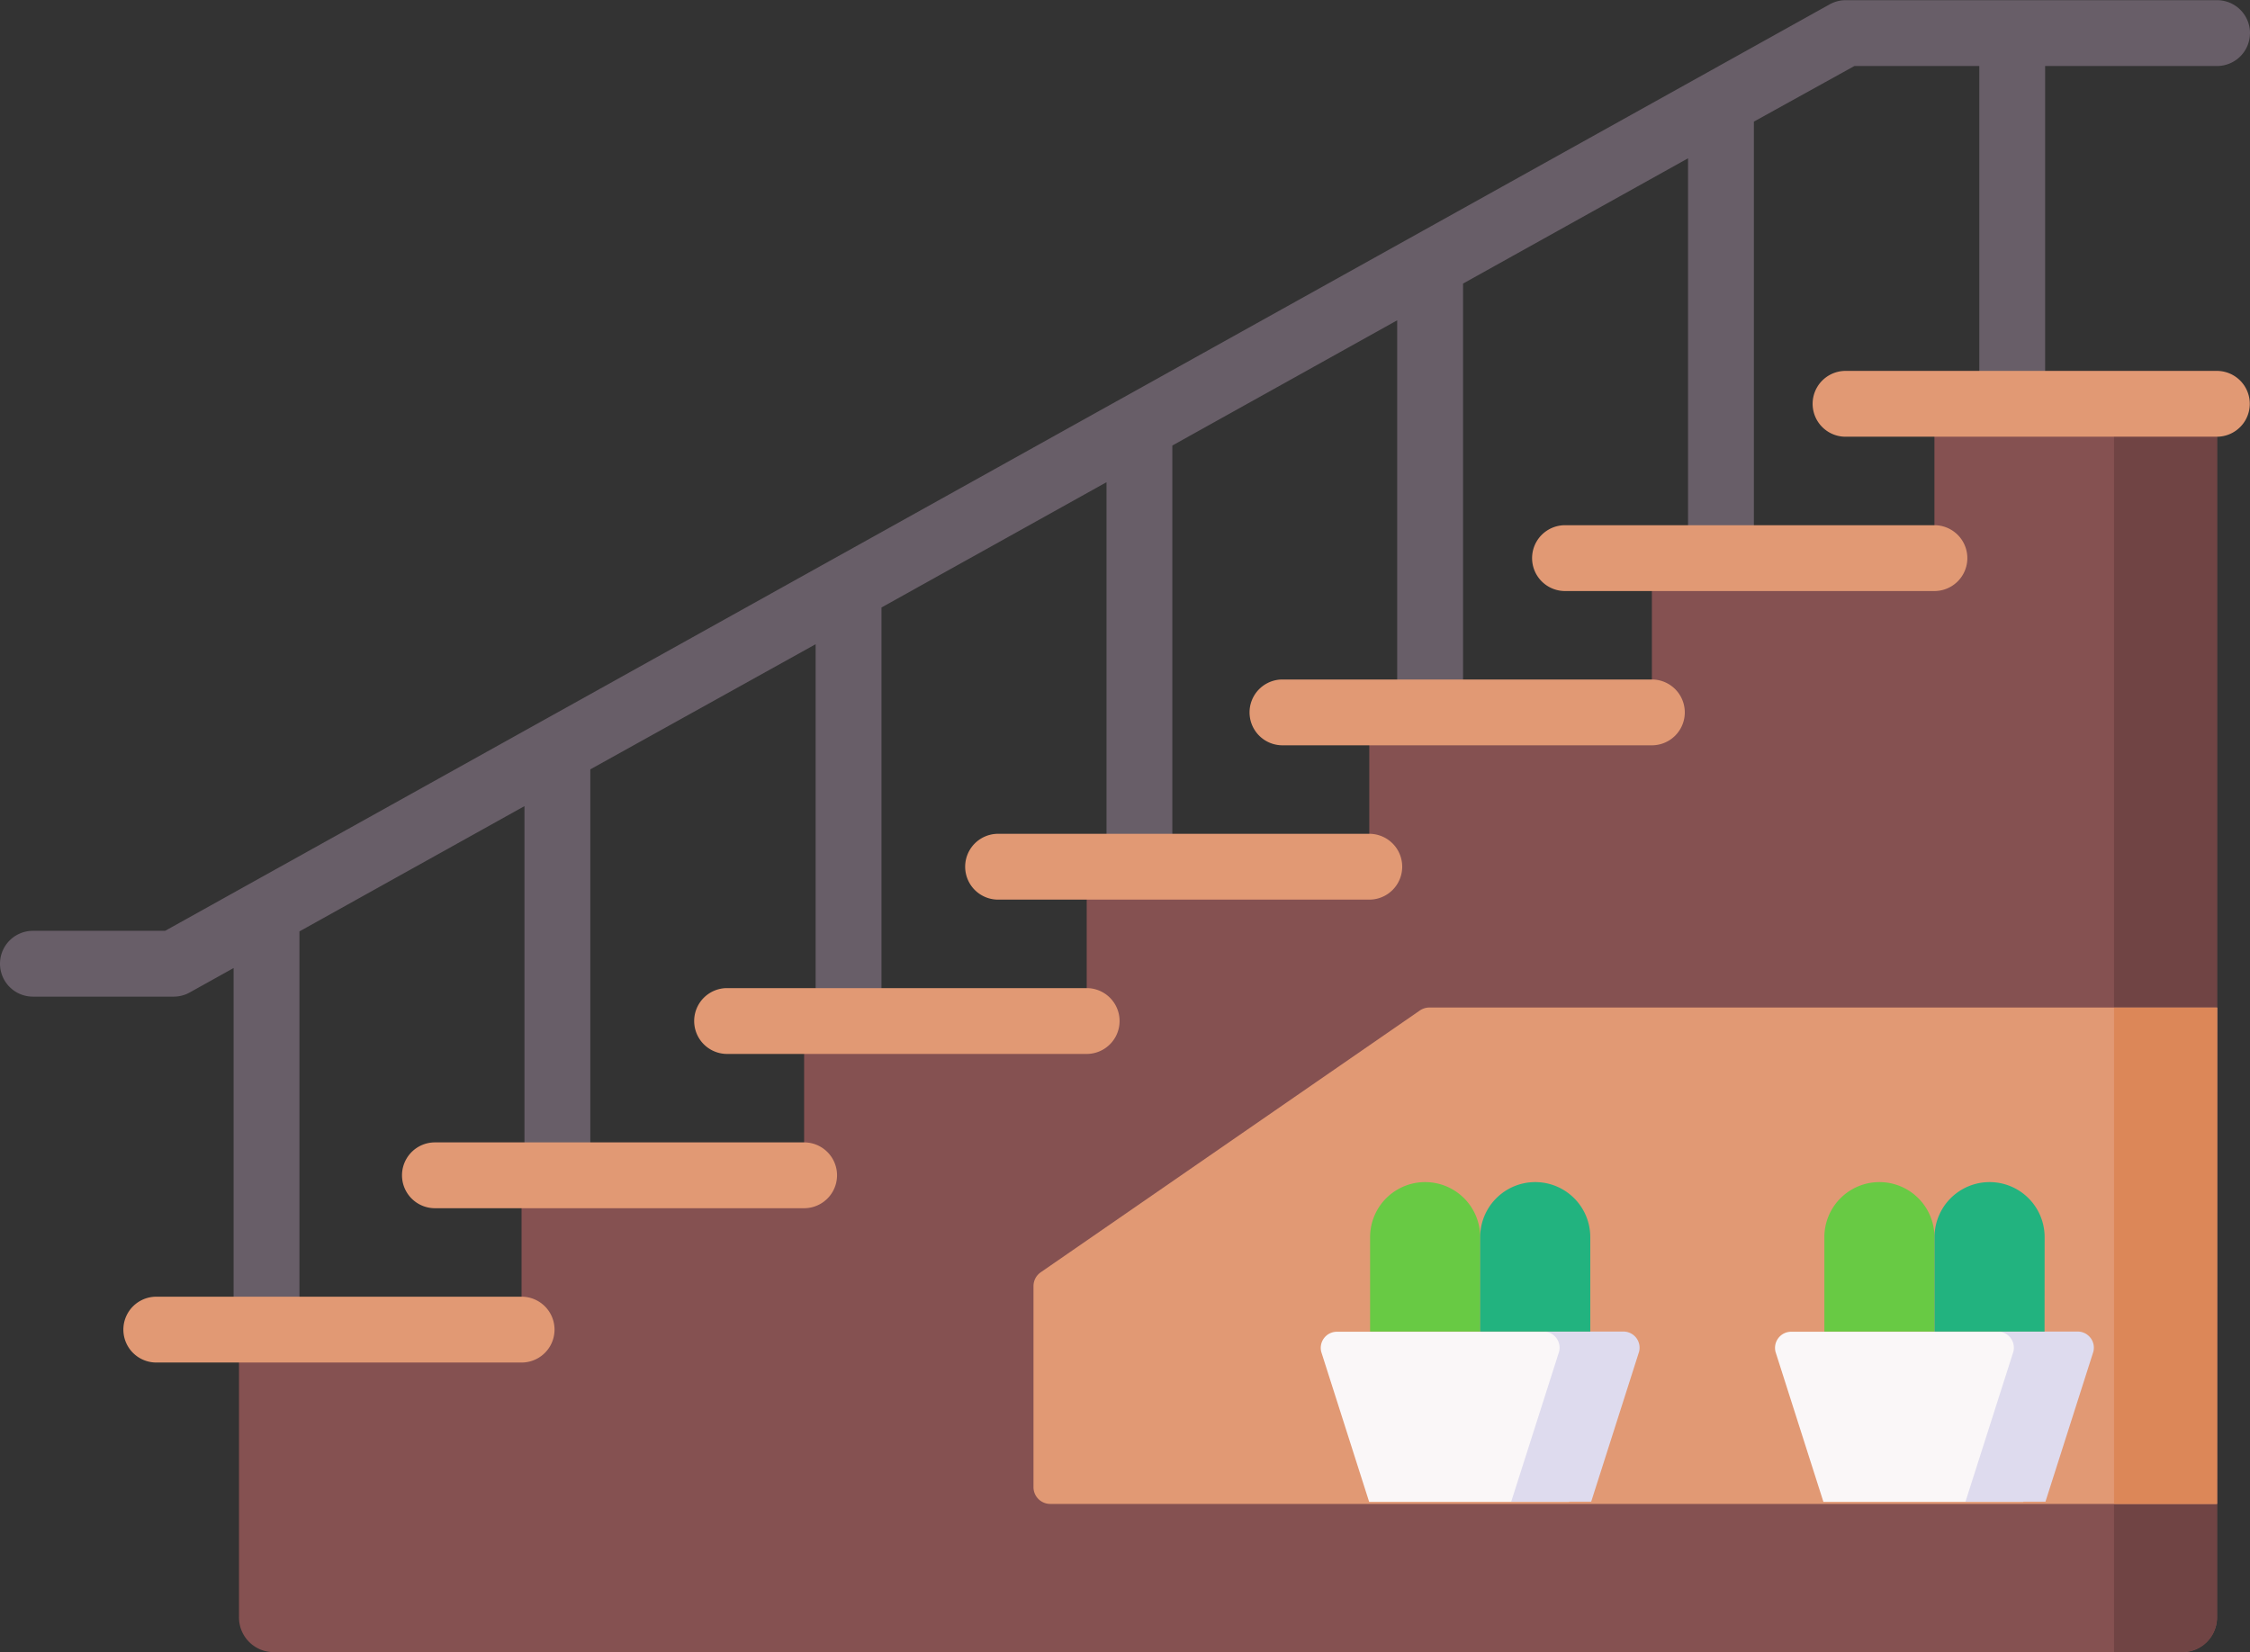 <svg xmlns="http://www.w3.org/2000/svg" width="61.516" height="45.177" viewBox="0 0 61.516 45.177">
  <rect x="0" y="0" width="61.516" height="45.177" fill="#333333" stroke="none"/>
  <g id="Service_Entrance_Stairs" data-name="Service Entrance Stairs" transform="translate(0 -67.995)">
    <path id="Path_29226" data-name="Path 29226" d="M61.516,68.9a.9.9,0,0,0-.9-.9H50.462a.9.9,0,0,0-.438.114L4.515,93.45H.9a.9.9,0,0,0,0,1.8H4.749a.9.9,0,0,0,.438-.114l1.2-.668v9.885a.9.9,0,0,0,1.8,0V93.466l6.152-3.426v10.095a.9.9,0,0,0,1.8,0v-11.1L22.3,85.612v10.3a.9.9,0,1,0,1.8,0V84.608l6.152-3.426V91.7a.9.9,0,0,0,1.8,0V80.179L38.2,76.754V87.476a.9.9,0,0,0,1.8,0V75.75l6.152-3.426V83.257a.9.9,0,0,0,1.8,0V71.321L50.7,69.8h3.415v9.24a.9.9,0,0,0,1.8,0V69.8h4.7a.9.9,0,0,0,.9-.9Z" fill="#685e68"/>
    <path id="Path_29227" data-name="Path 29227" d="M100.741,159.9v4.22H93.016v4.22H85.29v4.22H77.564v4.22H69.838V181H62.113v4.22H54.387v7.868a.949.949,0,0,0,.949.949h52.182a.949.949,0,0,0,.949-.949V159.9Z" transform="translate(-47.853 -80.861)" fill="#855151"/>
    <path id="Path_29228" data-name="Path 29228" d="M481.056,159.9v34.135h1.868a.949.949,0,0,0,.949-.949V159.9Z" transform="translate(-423.258 -80.861)" fill="#704444"/>
    <path id="Path_29229" data-name="Path 29229" d="M267.519,310.929h-31.9a.459.459,0,0,1-.459-.459v-5.5a.459.459,0,0,1,.2-.377l10.363-7.158a.459.459,0,0,1,.261-.081h21.539Z" transform="translate(-206.904 -201.806)" fill="#e19974"/>
    <path id="Path_29230" data-name="Path 29230" d="M481.056,297.358h2.817v13.571h-2.817Z" transform="translate(-423.258 -201.806)" fill="#dc8758"/>
    <g id="Group_17868" data-name="Group 17868" transform="translate(3.372 103.454)">
      <path id="Path_29231" data-name="Path 29231" d="M38.951,364.925H28.963a.9.9,0,1,1,0-1.8h9.988a.9.9,0,1,1,0,1.8Z" transform="translate(-28.062 -363.123)" fill="#e19974"/>
    </g>
    <g id="Group_17869" data-name="Group 17869" transform="translate(10.99 99.234)">
      <path id="Path_29232" data-name="Path 29232" d="M102.47,329.805H92.376a.9.9,0,1,1,0-1.8H102.47a.9.9,0,1,1,0,1.8Z" transform="translate(-91.475 -328.003)" fill="#e19974"/>
    </g>
    <g id="Group_17870" data-name="Group 17870" transform="translate(18.98 95.015)">
      <path id="Path_29233" data-name="Path 29233" d="M168.7,294.684h-9.831a.9.9,0,0,1,0-1.8H168.7a.9.9,0,1,1,0,1.8Z" transform="translate(-157.97 -292.882)" fill="#e19974"/>
    </g>
    <g id="Group_17871" data-name="Group 17871" transform="translate(26.387 90.795)">
      <path id="Path_29234" data-name="Path 29234" d="M230.671,259.563H220.522a.9.9,0,1,1,0-1.8h10.149a.9.9,0,1,1,0,1.8Z" transform="translate(-219.621 -257.761)" fill="#e19974"/>
    </g>
    <g id="Group_17872" data-name="Group 17872" transform="translate(34.165 86.575)">
      <path id="Path_29235" data-name="Path 29235" d="M295.353,224.442h-10.1a.9.9,0,0,1,0-1.8h10.1a.9.9,0,1,1,0,1.8Z" transform="translate(-284.355 -222.64)" fill="#e19974"/>
    </g>
    <g id="Group_17873" data-name="Group 17873" transform="translate(41.889 82.356)">
      <path id="Path_29236" data-name="Path 29236" d="M359.648,189.321h-10.1a.9.9,0,1,1,0-1.8h10.1a.9.9,0,0,1,0,1.8Z" transform="translate(-348.649 -187.519)" fill="#e19974"/>
    </g>
    <g id="Group_17874" data-name="Group 17874" transform="translate(49.561 78.136)">
      <path id="Path_29237" data-name="Path 29237" d="M423.556,154.2H413.4a.9.9,0,0,1,0-1.8h10.152a.9.9,0,0,1,0,1.8Z" transform="translate(-412.503 -152.398)" fill="#e19974"/>
    </g>
    <g id="Group_17875" data-name="Group 17875" transform="translate(36.11 100.322)">
      <path id="Path_29238" data-name="Path 29238" d="M307.332,375.729h-5.465l-1.309-4.1a.442.442,0,0,1,.428-.552h7.226a.442.442,0,0,1,.428.552Z" transform="translate(-300.544 -366.985)" fill="#faf7f8"/>
      <path id="Path_29239" data-name="Path 29239" d="M346.957,371.072H344.77a.442.442,0,0,1,.428.552l-1.309,4.1h2.187l1.309-4.1A.442.442,0,0,0,346.957,371.072Z" transform="translate(-338.682 -366.985)" fill="#dedbee"/>
      <path id="Path_29240" data-name="Path 29240" d="M314.78,341.144h-3.01v-2.582a1.505,1.505,0,0,1,3.01,0Z" transform="translate(-310.421 -337.057)" fill="#68ca44"/>
      <path id="Path_29241" data-name="Path 29241" d="M339.834,341.144h-3.01v-2.582a1.505,1.505,0,1,1,3.01,0Z" transform="translate(-332.465 -337.057)" fill="#22b37f"/>
    </g>
    <g id="Group_17876" data-name="Group 17876" transform="translate(48.53 100.322)">
      <path id="Path_29242" data-name="Path 29242" d="M410.706,375.729h-5.465l-1.309-4.1a.442.442,0,0,1,.428-.552h7.226a.442.442,0,0,1,.428.552Z" transform="translate(-403.918 -366.985)" fill="#faf7f8"/>
      <path id="Path_29243" data-name="Path 29243" d="M450.331,371.072h-2.187a.442.442,0,0,1,.428.552l-1.309,4.1h2.187l1.309-4.1A.442.442,0,0,0,450.331,371.072Z" transform="translate(-442.056 -366.985)" fill="#dedbee"/>
      <path id="Path_29244" data-name="Path 29244" d="M418.154,341.144h-3.01v-2.582a1.505,1.505,0,0,1,3.01,0Z" transform="translate(-413.795 -337.057)" fill="#68ca44"/>
      <path id="Path_29245" data-name="Path 29245" d="M443.208,341.144H440.2v-2.582a1.505,1.505,0,0,1,3.01,0Z" transform="translate(-435.839 -337.057)" fill="#22b37f"/>
    </g>
  </g>
</svg>
